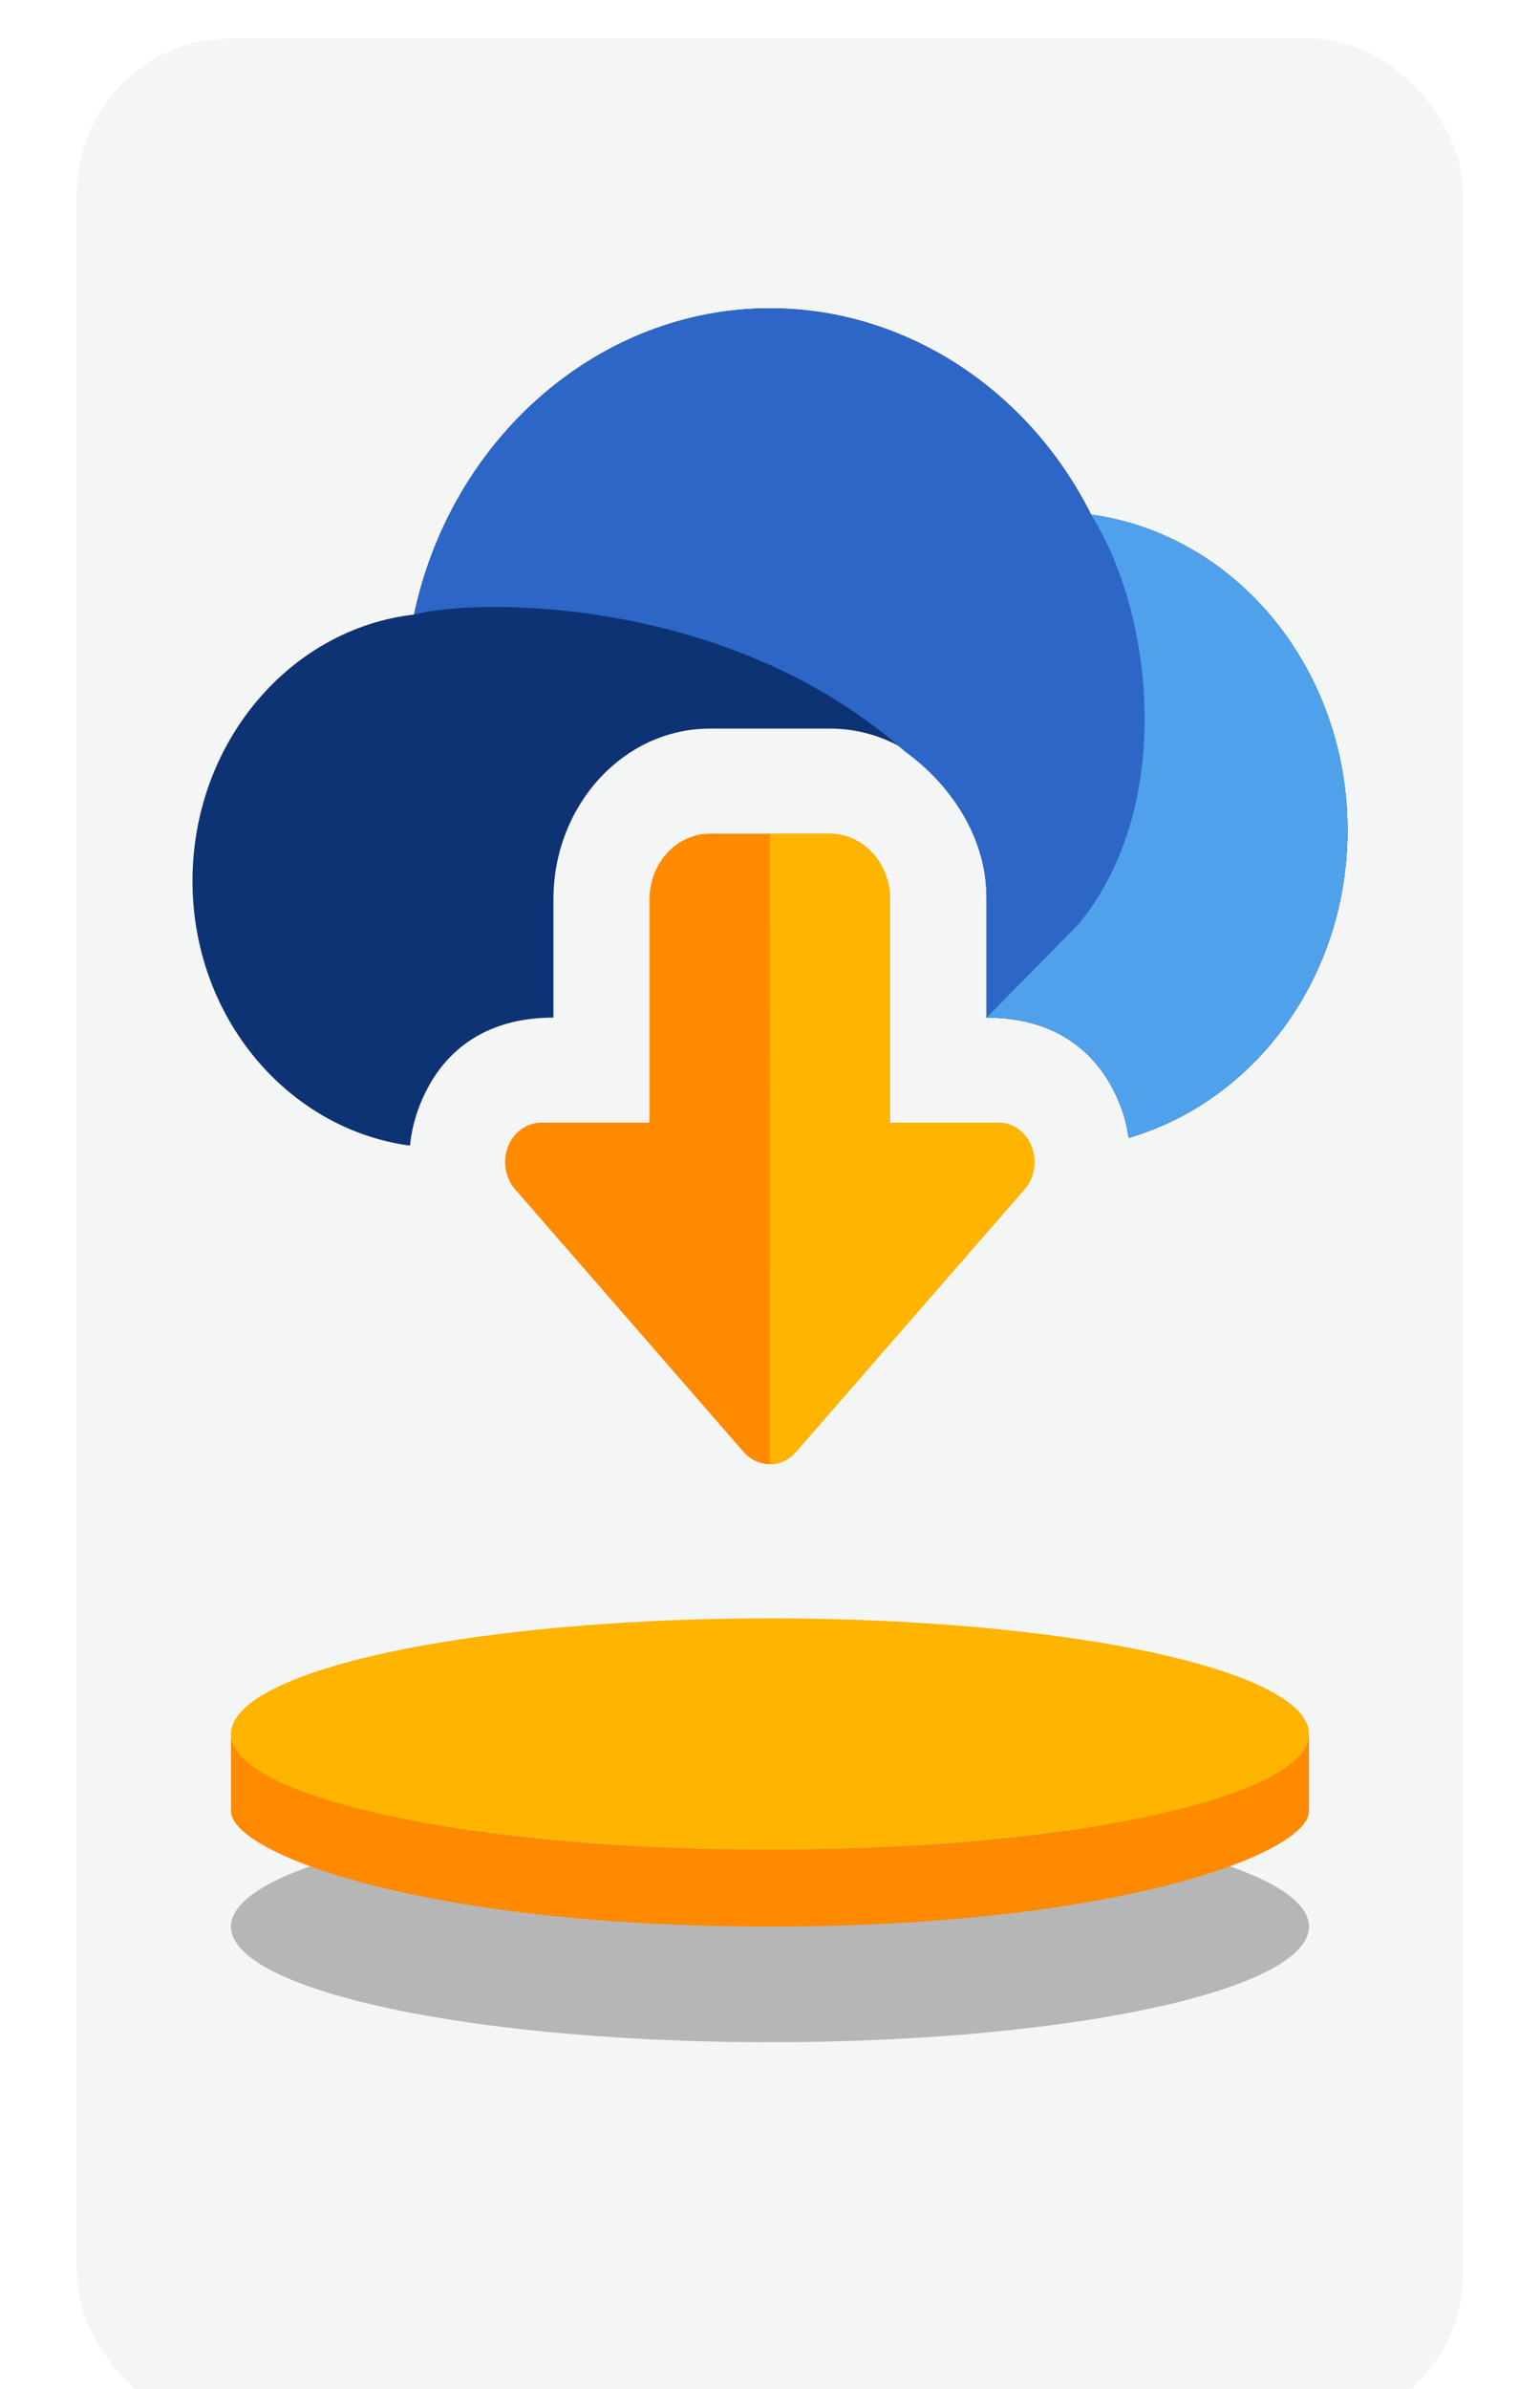 <?xml version="1.0" encoding="utf-8"?>
<svg fill="none" height="62" viewBox="0 0 40 62" width="40" xmlns="http://www.w3.org/2000/svg">
<g filter="url(#filter0_i)">
<rect fill="#F4F5F5" height="62" rx="4" width="36" x="2"/>
</g>
<g filter="url(#filter1_f)">
<ellipse cx="20" cy="50" fill="#B6B6B6" rx="14" ry="3"/>
</g>
<path d="M19.995 38C19.737 38 19.492 37.885 19.315 37.682L13.377 30.864C13.12 30.568 13.047 30.132 13.195 29.755C13.342 29.379 13.682 29.136 14.057 29.136H16.87V23.341C16.87 22.401 17.571 21.636 18.432 21.636H21.557C22.418 21.636 23.12 22.401 23.12 23.341V29.136H25.932C26.307 29.136 26.646 29.38 26.793 29.755C26.941 30.13 26.87 30.567 26.611 30.864L20.673 37.682C20.497 37.885 20.252 38 19.995 38Z" fill="#FF8A00"/>
<path d="M19.995 38C19.994 31.5 20 29.5 19.995 21.636H21.557C22.418 21.636 23.12 22.401 23.12 23.341V29.136H25.932C26.307 29.136 26.646 29.38 26.793 29.755C26.941 30.13 26.87 30.567 26.611 30.864L20.673 37.682C20.497 37.885 20.252 38 19.995 38Z" fill="#FFB400"/>
<path d="M28.341 13.355C26.701 10.084 23.486 8 20 8C15.569 8 11.725 11.361 10.754 15.949C7.524 16.32 5 19.279 5 22.864C5 26.405 7.474 29.304 10.648 29.732C10.685 29.377 10.769 29.022 10.904 28.681C11.44 27.317 12.565 26.409 14.375 26.409V23.341C14.375 20.897 16.198 18.909 18.438 18.909H21.562C23.802 18.909 25.625 20.897 25.625 23.341V26.409C27.422 26.409 28.556 27.304 29.096 28.681C29.205 28.956 29.273 29.241 29.317 29.529C32.585 28.581 35 25.366 35 21.545C35 17.364 32.116 13.875 28.341 13.355V13.355Z" fill="#0D3374"/>
<path d="M28.341 13.355C26.701 10.084 23.486 8 20 8C15.569 8 11.725 11.361 10.754 15.949C12.5 15.5 19 15.5 23.5 19.5C23.555 19.549 25.625 20.897 25.625 23.341V26.409C27.422 26.409 28.556 27.304 29.096 28.681C29.205 28.956 29.272 29.241 29.317 29.529C32.585 28.581 35 25.366 35 21.545C35 17.364 32.116 13.875 28.341 13.355Z" fill="#2D66C7"/>
<path d="M28.341 13.355C30 16 30.5 21 28 24L25.625 26.409C27.423 26.409 28.556 27.304 29.096 28.681C29.205 28.956 29.273 29.241 29.318 29.529C32.585 28.581 35 25.366 35 21.545C35 17.364 32.117 13.874 28.341 13.355Z" fill="#50A1EB"/>
<path d="M34 47C34 48.105 29 50 20 50C10.999 50 6 48.105 6 47C6 46.642 6 46 6 45C6 46.333 10.999 48 20 48C29 48 33.999 46.333 34 45C34 46 34 46.642 34 47Z" fill="#FF8A00"/>
<ellipse cx="20" cy="45" fill="#FFB400" rx="14" ry="3"/>
<defs>
<filter color-interpolation-filters="sRGB" filterUnits="userSpaceOnUse" height="63" id="filter0_i" width="36" x="2" y="0">
<feFlood flood-opacity="0" result="BackgroundImageFix"/>
<feBlend in="SourceGraphic" in2="BackgroundImageFix" mode="normal" result="shape"/>
<feColorMatrix in="SourceAlpha" result="hardAlpha" type="matrix" values="0 0 0 0 0 0 0 0 0 0 0 0 0 0 0 0 0 0 127 0"/>
<feOffset dy="1"/>
<feGaussianBlur stdDeviation="1"/>
<feComposite in2="hardAlpha" k2="-1" k3="1" operator="arithmetic"/>
<feColorMatrix type="matrix" values="0 0 0 0 0.662 0 0 0 0 0.662 0 0 0 0 0.662 0 0 0 0.25 0"/>
<feBlend in2="shape" mode="normal" result="effect1_innerShadow"/>
</filter>
<filter color-interpolation-filters="sRGB" filterUnits="userSpaceOnUse" height="18" id="filter1_f" width="40" x="0" y="41">
<feFlood flood-opacity="0" result="BackgroundImageFix"/>
<feBlend in="SourceGraphic" in2="BackgroundImageFix" mode="normal" result="shape"/>
<feGaussianBlur result="effect1_foregroundBlur" stdDeviation="3"/>
</filter>
</defs>
</svg>